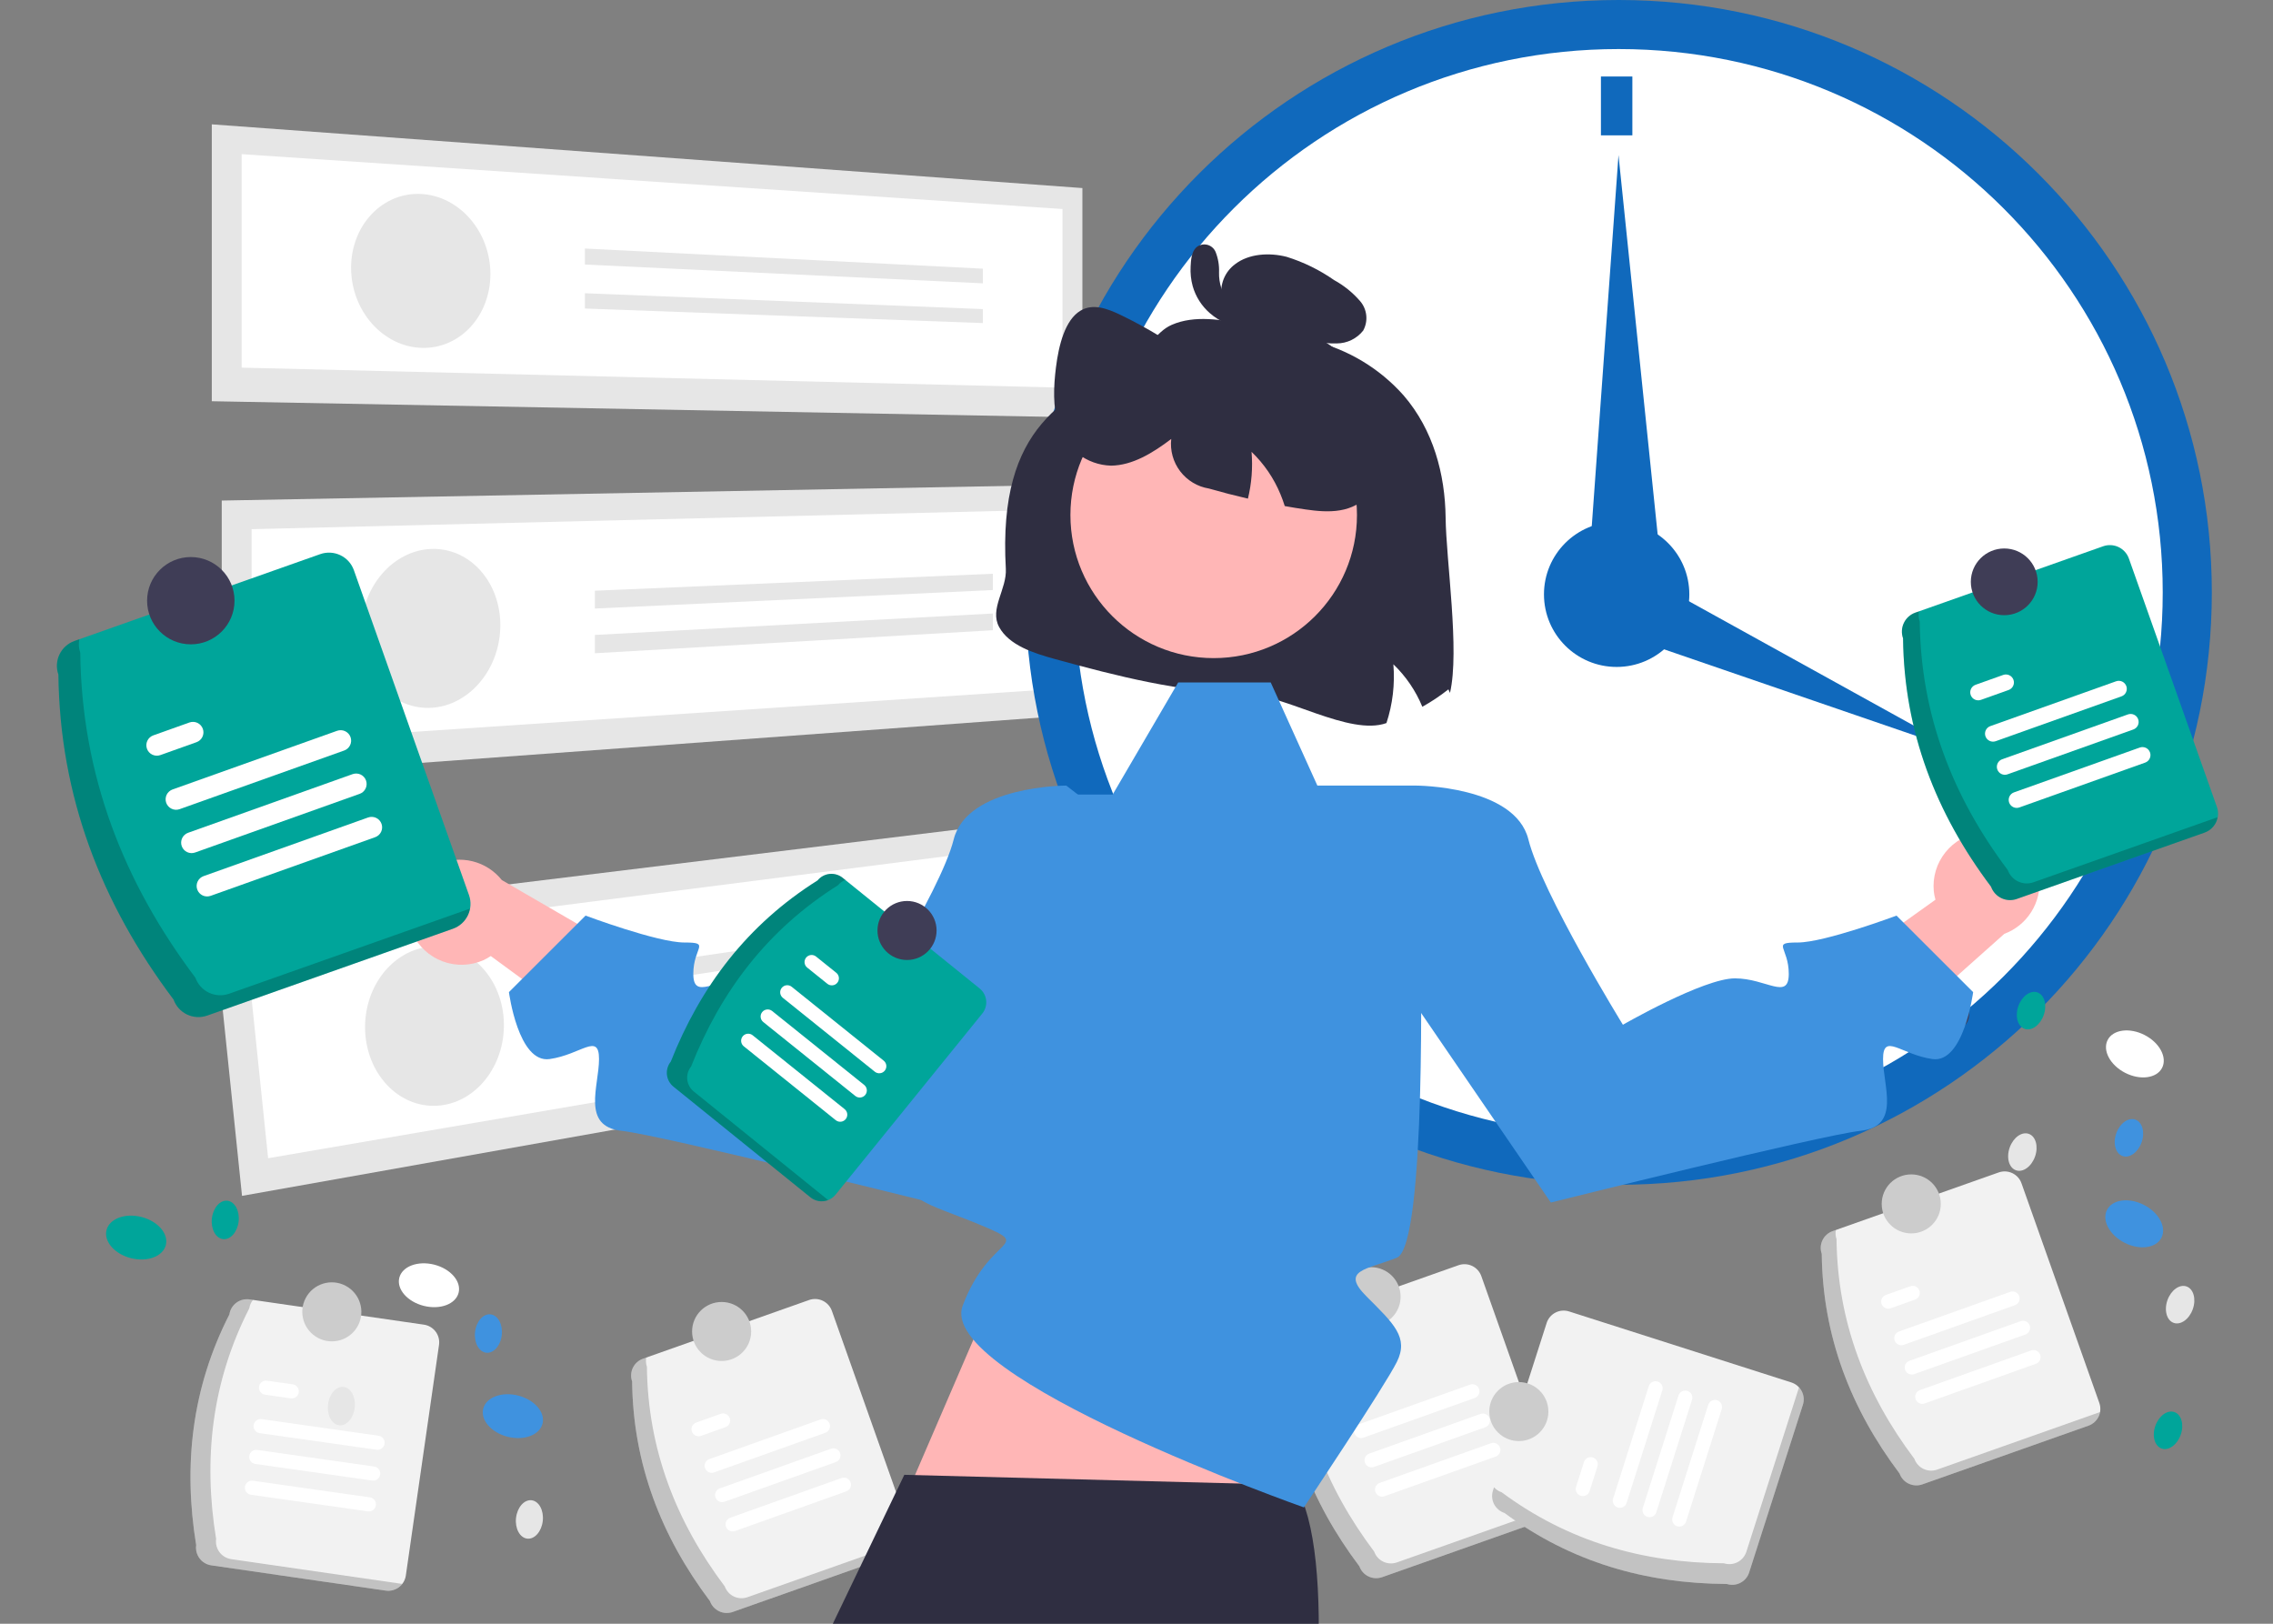 <svg width="196" height="140" viewBox="0 0 196 140" fill="none" xmlns="http://www.w3.org/2000/svg">
<rect x="0" y="0" width="196" height="140" fill="#808080" stroke="none"/>
<g clip-path="url(#clip0_2550_75817)">
<path d="M117.22 135.051C113.016 129.468 110.587 123.225 110.507 116.107C110.372 115.724 110.394 115.302 110.57 114.935C110.745 114.568 111.059 114.286 111.443 114.149L125.771 109.087C126.155 108.952 126.577 108.975 126.945 109.15C127.312 109.325 127.595 109.639 127.732 110.022L134.444 128.965C134.58 129.349 134.557 129.77 134.382 130.137C134.206 130.504 133.892 130.787 133.508 130.923L119.181 135.985C118.797 136.12 118.374 136.098 118.007 135.923C117.639 135.748 117.356 135.434 117.22 135.051Z" fill="#F2F2F2"/>
<path opacity="0.2" d="M120.455 134.713C120.071 134.848 119.648 134.826 119.281 134.651C118.913 134.476 118.63 134.162 118.494 133.779C114.29 128.196 111.861 121.953 111.781 114.835C111.694 114.583 111.674 114.312 111.725 114.05L111.443 114.149C111.059 114.286 110.745 114.568 110.57 114.935C110.394 115.302 110.372 115.724 110.507 116.107C110.587 123.225 113.017 129.468 117.22 135.051C117.356 135.434 117.639 135.748 118.007 135.923C118.374 136.098 118.797 136.12 119.181 135.985L133.509 130.923C133.763 130.832 133.988 130.676 134.163 130.47C134.337 130.264 134.453 130.016 134.501 129.751L120.455 134.713Z" fill="black"/>
<path d="M127.167 120.534L117.575 123.953C117.423 124.007 117.255 123.999 117.108 123.93C116.962 123.86 116.849 123.736 116.794 123.583C116.74 123.431 116.748 123.263 116.818 123.117C116.887 122.971 117.012 122.858 117.164 122.804L126.756 119.385C126.832 119.358 126.912 119.346 126.992 119.35C127.072 119.354 127.151 119.374 127.223 119.408C127.296 119.442 127.361 119.491 127.415 119.55C127.469 119.61 127.51 119.679 127.537 119.754C127.564 119.83 127.576 119.91 127.572 119.99C127.568 120.07 127.548 120.148 127.514 120.221C127.48 120.293 127.431 120.358 127.372 120.412C127.312 120.466 127.243 120.507 127.167 120.534Z" fill="white"/>
<path d="M118.559 120.049L116.449 120.801C116.373 120.829 116.293 120.84 116.213 120.837C116.133 120.833 116.054 120.813 115.982 120.779C115.909 120.745 115.844 120.696 115.79 120.637C115.736 120.578 115.694 120.508 115.667 120.433C115.64 120.357 115.628 120.277 115.632 120.197C115.636 120.117 115.656 120.039 115.69 119.966C115.724 119.894 115.773 119.829 115.832 119.775C115.891 119.721 115.961 119.68 116.036 119.653L116.038 119.652L118.148 118.9C118.301 118.846 118.469 118.854 118.615 118.924C118.761 118.993 118.874 119.117 118.928 119.27C118.983 119.422 118.975 119.59 118.905 119.736C118.836 119.882 118.711 119.995 118.559 120.049Z" fill="white"/>
<path d="M128.973 125.587L119.382 129.006C119.306 129.033 119.226 129.045 119.146 129.041C119.066 129.037 118.987 129.017 118.914 128.983C118.842 128.949 118.777 128.901 118.723 128.841C118.669 128.782 118.627 128.713 118.6 128.637C118.573 128.562 118.561 128.482 118.565 128.402C118.569 128.322 118.589 128.243 118.623 128.171C118.657 128.098 118.705 128.033 118.765 127.979C118.824 127.926 118.894 127.884 118.969 127.857L118.971 127.856L128.563 124.438C128.715 124.383 128.883 124.392 129.029 124.461C129.176 124.531 129.288 124.655 129.343 124.807C129.397 124.96 129.389 125.127 129.32 125.274C129.25 125.42 129.126 125.532 128.973 125.587Z" fill="white"/>
<path d="M128.07 123.061L118.478 126.479C118.403 126.506 118.323 126.518 118.243 126.514C118.162 126.51 118.084 126.491 118.011 126.457C117.939 126.422 117.874 126.374 117.82 126.315C117.766 126.256 117.724 126.186 117.697 126.111C117.67 126.035 117.658 125.955 117.662 125.875C117.666 125.795 117.685 125.717 117.72 125.644C117.754 125.572 117.802 125.507 117.862 125.453C117.921 125.399 117.991 125.358 118.066 125.33L118.068 125.33L127.659 121.911C127.812 121.857 127.98 121.865 128.127 121.934C128.273 122.003 128.386 122.128 128.441 122.28C128.495 122.432 128.487 122.6 128.418 122.746C128.349 122.893 128.224 123.005 128.072 123.06L128.07 123.061Z" fill="white"/>
<path d="M118.226 114.345C119.633 114.345 120.774 113.206 120.774 111.801C120.774 110.396 119.633 109.257 118.226 109.257C116.818 109.257 115.678 110.396 115.678 111.801C115.678 113.206 116.818 114.345 118.226 114.345Z" fill="#CCCCCC"/>
<path d="M163.8 127.051C159.597 121.468 157.167 115.225 157.088 108.107C156.952 107.724 156.975 107.302 157.15 106.935C157.325 106.568 157.64 106.286 158.023 106.149L172.351 101.087C172.735 100.952 173.157 100.975 173.525 101.15C173.893 101.325 174.176 101.639 174.312 102.022L181.025 120.965C181.16 121.349 181.137 121.77 180.962 122.137C180.787 122.504 180.472 122.787 180.089 122.923L165.761 127.985C165.377 128.12 164.955 128.098 164.587 127.923C164.219 127.748 163.936 127.434 163.8 127.051Z" fill="#F2F2F2"/>
<path opacity="0.2" d="M167.035 126.713C166.651 126.848 166.229 126.826 165.861 126.651C165.493 126.476 165.211 126.162 165.074 125.779C160.871 120.196 158.441 113.953 158.362 106.835C158.274 106.583 158.255 106.312 158.305 106.05L158.023 106.149C157.64 106.286 157.326 106.568 157.15 106.935C156.975 107.302 156.952 107.724 157.088 108.107C157.167 115.225 159.597 121.468 163.8 127.051C163.937 127.434 164.219 127.748 164.587 127.923C164.955 128.098 165.377 128.12 165.761 127.985L180.089 122.923C180.343 122.832 180.569 122.676 180.743 122.47C180.917 122.264 181.034 122.016 181.081 121.751L167.035 126.713Z" fill="black"/>
<path d="M173.747 112.534L164.155 115.953C164.003 116.007 163.835 115.999 163.688 115.93C163.542 115.86 163.429 115.736 163.375 115.583C163.32 115.431 163.328 115.263 163.398 115.117C163.467 114.971 163.592 114.858 163.745 114.804L173.336 111.385C173.412 111.358 173.492 111.346 173.572 111.35C173.653 111.354 173.731 111.374 173.804 111.408C173.876 111.442 173.941 111.491 173.995 111.55C174.049 111.61 174.09 111.679 174.117 111.754C174.144 111.83 174.156 111.91 174.152 111.99C174.148 112.07 174.129 112.148 174.094 112.221C174.06 112.293 174.011 112.358 173.952 112.412C173.892 112.466 173.823 112.507 173.747 112.534Z" fill="white"/>
<path d="M165.139 112.049L163.029 112.801C162.953 112.829 162.873 112.84 162.793 112.837C162.713 112.833 162.634 112.813 162.562 112.779C162.489 112.745 162.424 112.696 162.37 112.637C162.316 112.578 162.275 112.508 162.248 112.433C162.22 112.357 162.209 112.277 162.212 112.197C162.216 112.117 162.236 112.039 162.27 111.966C162.305 111.894 162.353 111.829 162.412 111.775C162.472 111.721 162.541 111.68 162.617 111.653L162.618 111.652L164.728 110.9C164.881 110.846 165.049 110.854 165.195 110.924C165.341 110.993 165.454 111.117 165.509 111.27C165.563 111.422 165.555 111.59 165.485 111.736C165.416 111.882 165.292 111.995 165.139 112.049Z" fill="white"/>
<path d="M175.554 117.587L165.962 121.006C165.886 121.033 165.806 121.045 165.726 121.041C165.646 121.037 165.567 121.017 165.495 120.983C165.422 120.949 165.357 120.901 165.303 120.841C165.249 120.782 165.207 120.713 165.18 120.637C165.153 120.562 165.141 120.482 165.145 120.402C165.149 120.322 165.169 120.243 165.203 120.171C165.237 120.098 165.286 120.033 165.345 119.979C165.404 119.926 165.474 119.884 165.549 119.857L165.551 119.856L175.143 116.438C175.295 116.383 175.463 116.392 175.61 116.461C175.756 116.531 175.869 116.655 175.923 116.807C175.977 116.96 175.969 117.127 175.9 117.274C175.831 117.42 175.706 117.532 175.554 117.587Z" fill="white"/>
<path d="M174.65 115.061L165.059 118.479C164.983 118.506 164.903 118.518 164.823 118.514C164.743 118.51 164.664 118.491 164.591 118.457C164.519 118.422 164.454 118.374 164.4 118.315C164.346 118.256 164.304 118.186 164.277 118.111C164.25 118.035 164.238 117.955 164.242 117.875C164.246 117.795 164.266 117.717 164.3 117.644C164.334 117.572 164.382 117.507 164.442 117.453C164.501 117.399 164.571 117.358 164.646 117.33L164.648 117.33L174.24 113.911C174.392 113.857 174.56 113.865 174.707 113.934C174.853 114.003 174.966 114.128 175.021 114.28C175.076 114.432 175.067 114.6 174.998 114.746C174.929 114.893 174.804 115.005 174.652 115.06L174.65 115.061Z" fill="white"/>
<path d="M164.806 106.345C166.213 106.345 167.354 105.206 167.354 103.801C167.354 102.396 166.213 101.257 164.806 101.257C163.399 101.257 162.258 102.396 162.258 103.801C162.258 105.206 163.399 106.345 164.806 106.345Z" fill="#CCCCCC"/>
<path d="M18.263 10.721L93.334 16.215L93.334 35.993L18.263 34.594L18.263 10.721Z" fill="#E6E6E6"/>
<path d="M20.837 31.698L91.618 33.423L91.618 18.02L20.837 13.291L20.837 31.698Z" fill="white"/>
<path d="M36.367 16.728C37.181 16.78 37.974 17.005 38.691 17.388C39.41 17.773 40.047 18.289 40.57 18.907C41.113 19.547 41.538 20.274 41.827 21.057C42.131 21.881 42.287 22.75 42.286 23.626C42.289 24.489 42.134 25.345 41.827 26.154C41.542 26.904 41.116 27.596 40.57 28.192C40.045 28.765 39.406 29.225 38.691 29.543C37.961 29.864 37.166 30.018 36.367 29.994C35.548 29.968 34.746 29.766 34.016 29.402C33.277 29.031 32.619 28.523 32.077 27.907C31.509 27.262 31.063 26.523 30.76 25.725C30.438 24.882 30.274 23.988 30.275 23.088C30.271 22.201 30.436 21.321 30.76 20.493C31.059 19.729 31.506 19.028 32.078 18.43C32.621 17.861 33.282 17.411 34.017 17.11C34.76 16.808 35.564 16.678 36.367 16.728Z" fill="#E6E6E6"/>
<path d="M50.437 21.429L84.755 23.166L84.755 24.428L50.437 22.809L50.437 21.429Z" fill="#E6E6E6"/>
<path d="M50.437 25.284L84.755 26.65L84.755 27.855L50.437 26.601L50.437 25.284Z" fill="#E6E6E6"/>
<path d="M19.121 43.158L94.192 41.76L94.192 61.537L19.121 67.032L19.121 43.158Z" fill="#E6E6E6"/>
<path d="M21.695 64.033L92.476 59.304L92.476 43.901L21.695 45.626L21.695 64.033Z" fill="white"/>
<path d="M31.14 54.145C31.176 53.216 31.377 52.301 31.733 51.445C32.067 50.637 32.543 49.898 33.136 49.261C33.702 48.653 34.379 48.163 35.13 47.819C35.873 47.48 36.682 47.313 37.497 47.329C38.296 47.346 39.082 47.546 39.794 47.915C40.494 48.281 41.113 48.788 41.611 49.406C42.131 50.049 42.528 50.785 42.782 51.575C43.054 52.425 43.175 53.317 43.137 54.21C43.103 55.113 42.913 56.003 42.575 56.84C42.256 57.634 41.802 58.365 41.234 58.999C40.688 59.611 40.03 60.112 39.298 60.473C38.566 60.832 37.765 61.024 36.952 61.035C36.147 61.044 35.35 60.867 34.623 60.517C33.903 60.167 33.263 59.668 32.745 59.052C32.2 58.405 31.783 57.657 31.516 56.851C31.227 55.98 31.1 55.062 31.14 54.145Z" fill="#E6E6E6"/>
<path d="M51.294 50.932L85.612 49.47L85.612 50.875L51.294 52.468L51.294 50.932Z" fill="#E6E6E6"/>
<path d="M51.294 54.746L85.612 52.897L85.612 54.339L51.294 56.323L51.294 54.746Z" fill="#E6E6E6"/>
<path d="M18.407 79.362L92.935 70.254L94.974 89.927L20.869 103.109L18.407 79.362Z" fill="#E6E6E6"/>
<path d="M23.12 99.862L93.037 87.882L91.449 72.561L21.222 81.553L23.12 99.862Z" fill="white"/>
<path d="M31.495 89.055C31.435 88.128 31.541 87.197 31.807 86.308C32.056 85.471 32.453 84.687 32.977 83.992C33.477 83.329 34.1 82.772 34.812 82.353C35.516 81.939 36.303 81.69 37.115 81.623C37.913 81.557 38.715 81.675 39.461 81.969C40.195 82.261 40.863 82.702 41.422 83.265C42.006 83.851 42.476 84.543 42.81 85.303C43.169 86.12 43.381 86.995 43.435 87.886C43.494 88.789 43.397 89.694 43.148 90.561C42.912 91.383 42.536 92.157 42.036 92.846C41.556 93.511 40.953 94.077 40.262 94.511C39.571 94.944 38.794 95.217 37.987 95.311C37.187 95.404 36.376 95.309 35.617 95.036C34.864 94.762 34.176 94.331 33.597 93.772C32.988 93.183 32.497 92.483 32.148 91.709C31.771 90.872 31.55 89.972 31.495 89.055Z" fill="#E6E6E6"/>
<path d="M51.211 83.787L85.196 78.805L85.341 80.203L51.37 85.316L51.211 83.787Z" fill="#E6E6E6"/>
<path d="M51.605 87.582L85.55 82.214L85.698 83.648L51.767 89.15L51.605 87.582Z" fill="#E6E6E6"/>
<path d="M139.573 102.153C167.824 102.153 190.725 79.286 190.725 51.077C190.725 22.868 167.824 1.33817e-09 139.573 8.62067e-10C111.322 3.8596e-10 88.42 22.868 88.42 51.077C88.42 79.286 111.322 102.153 139.573 102.153Z" fill="#1069BC"/>
<path d="M139.573 97.925C165.485 97.925 186.491 76.951 186.491 51.077C186.491 25.203 165.485 4.229 139.573 4.229C113.661 4.229 92.655 25.203 92.655 51.077C92.655 76.951 113.661 97.925 139.573 97.925Z" fill="white"/>
<path d="M139.403 57.504C142.864 57.504 145.67 54.702 145.67 51.246C145.67 47.79 142.864 44.988 139.403 44.988C135.942 44.988 133.136 47.79 133.136 51.246C133.136 54.702 135.942 57.504 139.403 57.504Z" fill="#1069BC"/>
<path d="M140.758 6.596L138.048 6.596L138.048 11.67L140.758 11.67L140.758 6.596Z" fill="#1069BC"/>
<path d="M140.758 90.822L138.048 90.822L138.048 95.896L140.758 95.896L140.758 90.822Z" fill="#1069BC"/>
<path d="M99.769 52.599L99.769 49.893L94.687 49.893L94.687 52.599L99.769 52.599Z" fill="#1069BC"/>
<path d="M184.119 52.599L184.119 49.893L179.038 49.893L179.038 52.599L184.119 52.599Z" fill="#1069BC"/>
<path d="M137.597 53.962L139.913 48.675L168.933 64.723L137.597 53.962Z" fill="#1069BC"/>
<path d="M142.961 46.286L137.182 46.411L139.562 13.372L142.961 46.286Z" fill="#1069BC"/>
<path d="M186.436 92.073C186.899 91.173 186.224 89.905 184.928 89.24C183.632 88.575 182.206 88.766 181.743 89.666C181.28 90.567 181.955 91.835 183.251 92.5C184.547 93.165 185.973 92.974 186.436 92.073Z" fill="white"/>
<path d="M169.654 88.101C170.117 87.201 169.442 85.932 168.146 85.268C166.85 84.603 165.424 84.794 164.961 85.694C164.498 86.594 165.173 87.863 166.469 88.528C167.765 89.192 169.191 89.001 169.654 88.101Z" fill="#3F3D56"/>
<path d="M186.379 106.722C186.842 105.822 186.167 104.553 184.871 103.888C183.575 103.224 182.149 103.414 181.686 104.315C181.223 105.215 181.898 106.483 183.194 107.148C184.49 107.813 185.916 107.622 186.379 106.722Z" fill="#3F92DF"/>
<path d="M189.086 112.872C189.391 112.005 189.148 111.13 188.544 110.918C187.939 110.706 187.202 111.238 186.897 112.105C186.592 112.973 186.835 113.848 187.439 114.06C188.044 114.271 188.781 113.74 189.086 112.872Z" fill="#E6E6E6"/>
<path d="M188.043 123.706C188.348 122.839 188.105 121.964 187.501 121.752C186.896 121.54 186.159 122.072 185.854 122.939C185.549 123.807 185.792 124.682 186.396 124.893C187 125.105 187.738 124.574 188.043 123.706Z" fill="#00A59A"/>
<path d="M175.482 99.715C175.787 98.847 175.544 97.972 174.94 97.761C174.336 97.549 173.598 98.08 173.293 98.948C172.988 99.815 173.231 100.69 173.836 100.902C174.44 101.114 175.177 100.582 175.482 99.715Z" fill="#E6E6E6"/>
<path d="M184.672 98.487C184.977 97.62 184.734 96.745 184.129 96.533C183.525 96.321 182.788 96.852 182.483 97.72C182.178 98.587 182.421 99.462 183.025 99.674C183.629 99.886 184.367 99.355 184.672 98.487Z" fill="#3F92DF"/>
<path d="M176.229 87.519C176.534 86.652 176.291 85.777 175.687 85.565C175.082 85.353 174.345 85.885 174.04 86.752C173.735 87.62 173.978 88.495 174.582 88.707C175.186 88.918 175.924 88.387 176.229 87.519Z" fill="#00A59A"/>
<path d="M61.22 138.051C57.017 132.468 54.587 126.225 54.507 119.107C54.372 118.724 54.394 118.302 54.57 117.935C54.745 117.568 55.059 117.286 55.443 117.149L69.771 112.087C70.155 111.952 70.577 111.975 70.945 112.15C71.312 112.325 71.595 112.639 71.732 113.022L78.444 131.965C78.58 132.349 78.557 132.77 78.382 133.137C78.206 133.504 77.892 133.787 77.508 133.923L63.181 138.985C62.797 139.12 62.374 139.098 62.007 138.923C61.639 138.748 61.356 138.434 61.22 138.051Z" fill="#F2F2F2"/>
<path opacity="0.2" d="M64.455 137.713C64.071 137.848 63.648 137.826 63.281 137.651C62.913 137.476 62.63 137.162 62.494 136.779C58.29 131.196 55.861 124.953 55.781 117.835C55.694 117.583 55.674 117.312 55.725 117.05L55.443 117.149C55.059 117.286 54.745 117.568 54.57 117.935C54.394 118.302 54.372 118.724 54.507 119.107C54.587 126.225 57.016 132.468 61.22 138.051C61.356 138.434 61.639 138.748 62.007 138.923C62.374 139.098 62.797 139.12 63.181 138.985L77.508 133.923C77.763 133.832 77.988 133.676 78.162 133.47C78.337 133.264 78.453 133.016 78.501 132.751L64.455 137.713Z" fill="black"/>
<path d="M71.167 123.534L61.575 126.953C61.423 127.007 61.255 126.999 61.108 126.93C60.962 126.86 60.849 126.736 60.794 126.583C60.74 126.431 60.748 126.263 60.818 126.117C60.887 125.971 61.012 125.858 61.164 125.804L70.756 122.385C70.909 122.331 71.076 122.34 71.223 122.409C71.369 122.478 71.481 122.603 71.536 122.755C71.59 122.907 71.582 123.075 71.513 123.221C71.444 123.367 71.319 123.479 71.167 123.534Z" fill="white"/>
<path d="M62.559 123.049L60.449 123.802C60.373 123.829 60.293 123.841 60.213 123.837C60.133 123.834 60.054 123.814 59.981 123.78C59.908 123.746 59.843 123.698 59.789 123.639C59.735 123.58 59.693 123.51 59.666 123.435C59.639 123.359 59.627 123.279 59.63 123.199C59.634 123.119 59.654 123.04 59.688 122.968C59.722 122.895 59.77 122.83 59.83 122.776C59.889 122.722 59.959 122.681 60.034 122.654L60.038 122.652L62.148 121.9C62.301 121.846 62.468 121.855 62.614 121.924C62.76 121.994 62.873 122.118 62.927 122.27C62.982 122.422 62.973 122.59 62.904 122.736C62.835 122.882 62.711 122.995 62.559 123.049Z" fill="white"/>
<path d="M72.973 128.587L63.382 132.006C63.229 132.06 63.061 132.051 62.915 131.982C62.769 131.912 62.657 131.788 62.602 131.636C62.548 131.484 62.556 131.316 62.625 131.17C62.694 131.024 62.819 130.911 62.971 130.857L72.562 127.438C72.715 127.383 72.883 127.391 73.029 127.46C73.176 127.529 73.289 127.653 73.344 127.805C73.399 127.957 73.391 128.125 73.322 128.271C73.253 128.418 73.129 128.531 72.977 128.586L72.973 128.587Z" fill="white"/>
<path d="M72.07 126.061L62.478 129.479C62.326 129.534 62.158 129.526 62.011 129.457C61.865 129.387 61.752 129.263 61.697 129.111C61.642 128.958 61.651 128.791 61.72 128.644C61.789 128.498 61.913 128.385 62.066 128.33L62.068 128.33L71.659 124.911C71.812 124.857 71.98 124.866 72.126 124.935C72.272 125.005 72.384 125.129 72.439 125.281C72.493 125.433 72.485 125.601 72.416 125.747C72.347 125.893 72.222 126.006 72.07 126.061Z" fill="white"/>
<path d="M62.226 117.345C63.633 117.345 64.773 116.206 64.773 114.801C64.773 113.396 63.633 112.257 62.226 112.257C60.818 112.257 59.678 113.396 59.678 114.801C59.678 116.206 60.818 117.345 62.226 117.345Z" fill="#CCCCCC"/>
<path d="M16.916 133.226C15.789 126.329 16.54 119.672 19.778 113.333C19.836 112.931 20.052 112.568 20.378 112.325C20.704 112.081 21.113 111.977 21.517 112.035L36.555 114.213C36.958 114.272 37.322 114.488 37.566 114.814C37.81 115.14 37.914 115.549 37.857 115.952L34.995 135.845C34.936 136.247 34.721 136.61 34.395 136.853C34.069 137.097 33.659 137.201 33.256 137.143L18.217 134.965C17.814 134.906 17.451 134.69 17.207 134.364C16.963 134.038 16.858 133.629 16.916 133.226Z" fill="#F2F2F2"/>
<path opacity="0.2" d="M19.937 134.431C19.534 134.372 19.17 134.156 18.926 133.83C18.682 133.504 18.578 133.095 18.635 132.692C17.508 125.795 18.259 119.138 21.497 112.799C21.537 112.535 21.646 112.286 21.813 112.078L21.517 112.035C21.113 111.977 20.704 112.081 20.378 112.325C20.052 112.568 19.836 112.931 19.778 113.333C16.54 119.672 15.789 126.329 16.916 133.226C16.858 133.629 16.963 134.038 17.207 134.364C17.451 134.69 17.814 134.906 18.217 134.965L33.256 137.143C33.523 137.181 33.796 137.147 34.046 137.046C34.296 136.945 34.514 136.779 34.679 136.566L19.937 134.431Z" fill="black"/>
<path d="M32.471 124.997L22.389 123.565C22.228 123.543 22.084 123.457 21.986 123.328C21.889 123.198 21.846 123.035 21.869 122.875C21.892 122.715 21.977 122.57 22.107 122.473C22.236 122.376 22.399 122.334 22.559 122.357L32.641 123.789C32.801 123.812 32.946 123.897 33.043 124.027C33.14 124.156 33.182 124.319 33.159 124.479C33.137 124.639 33.051 124.783 32.922 124.88C32.793 124.977 32.631 125.019 32.471 124.997Z" fill="white"/>
<path d="M25.074 120.566L22.856 120.251C22.777 120.24 22.7 120.214 22.631 120.173C22.561 120.133 22.501 120.079 22.452 120.015C22.404 119.951 22.368 119.878 22.348 119.801C22.328 119.723 22.323 119.642 22.334 119.563C22.345 119.483 22.371 119.407 22.412 119.338C22.452 119.268 22.506 119.208 22.57 119.16C22.634 119.111 22.707 119.076 22.785 119.056C22.863 119.036 22.943 119.031 23.023 119.042L23.027 119.043L25.245 119.358C25.405 119.381 25.549 119.467 25.646 119.596C25.743 119.725 25.785 119.888 25.762 120.048C25.74 120.208 25.655 120.352 25.526 120.449C25.397 120.547 25.234 120.589 25.074 120.566Z" fill="white"/>
<path d="M31.721 130.31L21.639 128.879C21.479 128.855 21.335 128.77 21.238 128.64C21.141 128.511 21.099 128.349 21.122 128.189C21.144 128.029 21.229 127.884 21.358 127.787C21.487 127.69 21.65 127.648 21.81 127.67L31.892 129.102C32.052 129.124 32.197 129.209 32.295 129.338C32.392 129.468 32.435 129.63 32.413 129.79C32.391 129.95 32.306 130.095 32.177 130.193C32.048 130.291 31.885 130.333 31.725 130.311L31.721 130.31Z" fill="white"/>
<path d="M32.096 127.654L22.014 126.222C21.854 126.199 21.709 126.114 21.611 125.985C21.513 125.855 21.471 125.693 21.494 125.532C21.516 125.372 21.601 125.227 21.73 125.13C21.86 125.033 22.023 124.991 22.183 125.013L22.184 125.013L32.266 126.445C32.426 126.468 32.571 126.554 32.668 126.683C32.765 126.813 32.807 126.975 32.784 127.135C32.762 127.295 32.677 127.44 32.548 127.537C32.419 127.634 32.256 127.676 32.096 127.654Z" fill="white"/>
<path d="M27.431 115.361C28.677 116.015 30.216 115.537 30.869 114.293C31.522 113.049 31.042 111.51 29.796 110.856C28.55 110.202 27.01 110.68 26.357 111.924C25.704 113.168 26.185 114.707 27.431 115.361Z" fill="#CCCCCC"/>
<path d="M124.655 44.615C124.696 48.34 125.883 56.094 125.032 59.743L124.895 59.437C124.187 59.997 123.436 60.499 122.647 60.938C122.079 59.557 121.228 58.31 120.15 57.275C120.292 58.987 120.09 60.71 119.554 62.343C116.369 63.488 110.779 59.88 107.314 59.804C101.739 59.677 96.307 58.292 90.981 56.827C89.091 56.308 87.012 55.631 86.156 54.064C85.3 52.497 86.832 50.805 86.732 49.037C86.017 36.44 92.026 34.329 97.744 30.963C99.002 30.222 99.619 28.628 101.041 28.007C103.013 27.147 105.362 27.559 107.508 27.991C106.975 27.816 106.496 27.507 106.118 27.093C105.739 26.68 105.474 26.176 105.347 25.631C105.257 25.096 105.318 24.547 105.521 24.044C105.724 23.541 106.062 23.104 106.499 22.781C107.681 21.87 109.444 21.758 110.952 22.145C112.41 22.6 113.788 23.276 115.039 24.15C115.889 24.615 116.648 25.229 117.281 25.961C117.58 26.308 117.765 26.737 117.812 27.192C117.86 27.647 117.767 28.105 117.546 28.505C117.274 28.849 116.928 29.126 116.534 29.318C116.14 29.509 115.707 29.609 115.269 29.61C114.593 29.629 113.918 29.559 113.261 29.401C116.273 30.143 118.987 31.783 121.042 34.103C123.595 37.069 124.609 40.89 124.655 44.615Z" fill="#2F2E41"/>
<path d="M35.579 80.51C36.097 81.609 37.024 82.462 38.163 82.888C39.301 83.314 40.561 83.28 41.675 82.793C41.899 82.69 42.115 82.569 42.32 82.431L55.441 92.057L62.676 87.127L43.273 75.881C42.634 75.078 41.746 74.508 40.748 74.261C39.75 74.015 38.699 74.105 37.758 74.518C37.224 74.758 36.744 75.1 36.343 75.526C35.943 75.951 35.63 76.451 35.423 76.998C35.215 77.544 35.118 78.125 35.136 78.709C35.154 79.293 35.287 79.867 35.528 80.4C35.544 80.437 35.562 80.474 35.579 80.51Z" fill="#FFB6B6"/>
<path d="M170.819 71.775C169.612 71.925 168.512 72.539 167.753 73.487C166.993 74.434 166.633 75.641 166.751 76.849C166.778 77.094 166.826 77.337 166.894 77.574L153.65 87.031L156.092 95.43L172.832 80.516C173.795 80.159 174.614 79.494 175.159 78.624C175.704 77.754 175.945 76.728 175.845 75.706C175.783 75.125 175.606 74.563 175.326 74.05C175.045 73.538 174.667 73.085 174.211 72.719C173.756 72.352 173.233 72.079 172.671 71.915C172.11 71.75 171.522 71.697 170.94 71.76C170.9 71.764 170.859 71.769 170.819 71.775Z" fill="#FFB6B6"/>
<path d="M77.979 129.317L90.368 100.591L118.903 100.591L110.672 130.57L77.979 129.317Z" fill="#FFB6B6"/>
<path d="M77.979 127.16L65.679 152.78L66.557 254.882L77.092 254.882C77.092 254.882 79.141 252.123 79.141 250.19C79.141 248.257 75.656 247.977 77.979 245.605C80.302 243.232 81.076 242.459 81.076 240.14L81.076 203.033L89.383 167.063L88.505 206.586L118.354 242.158L125.308 235.215C125.308 235.215 127.341 234.32 125.308 232.398C123.274 230.476 122.006 233.871 121.866 228.501C121.726 223.131 122.887 224.291 121.726 223.131C120.564 221.971 104.307 202.594 104.307 202.594C104.307 202.594 119.016 140.02 111.66 128.037L77.979 127.16Z" fill="#2F2E41"/>
<path d="M112.434 129.97C112.434 129.97 80.689 118.759 83.012 112.574C85.335 106.389 89.237 107.579 84.576 105.631C79.915 103.683 76.827 103.297 79.726 100.591C82.625 97.885 86.883 95.179 86.883 92.473C86.883 89.767 90.368 68.506 90.368 68.506L95.945 68.506L101.594 58.842L109.575 58.842L113.596 67.733L122.085 67.733L122.5 81.263C122.5 81.263 123.049 107.4 120.451 108.441C117.854 109.482 115.531 109.482 117.854 111.801C120.177 114.12 121.5 115.32 120.451 117.426C119.403 119.532 112.434 129.97 112.434 129.97Z" fill="#3F92DF"/>
<path d="M117.08 71.599L122.085 67.733C122.085 67.733 130.63 67.733 131.791 72.372C132.953 77.011 139.943 88.355 139.943 88.355C139.943 88.355 146.889 84.355 149.599 84.355C152.309 84.355 154.245 86.288 154.245 83.969C154.245 81.649 152.696 81.263 155.019 81.263C157.342 81.263 163.536 78.944 163.536 78.944L170.143 85.541C170.143 85.541 169.343 91.7 166.633 91.313C163.923 90.927 162.375 88.994 162.375 91.313C162.375 93.633 163.923 97.112 160.439 97.498C156.955 97.885 133.727 103.683 133.727 103.683L117.854 80.49L117.08 71.599Z" fill="#3F92DF"/>
<path d="M96.949 71.599L91.944 67.733C91.944 67.733 83.399 67.733 82.238 72.372C81.076 77.011 73.696 88.355 73.696 88.355C73.696 88.355 67.14 84.355 64.43 84.355C61.72 84.355 59.784 86.288 59.784 83.969C59.784 81.649 61.333 81.263 59.01 81.263C56.687 81.263 50.493 78.944 50.493 78.944L43.886 85.541C43.886 85.541 44.686 91.7 47.396 91.313C50.106 90.927 51.654 88.994 51.654 91.313C51.654 93.633 50.106 97.112 53.59 97.498C57.074 97.885 80.302 103.683 80.302 103.683L96.175 80.49L96.949 71.599Z" fill="#3F92DF"/>
<path d="M104.657 56.743C111.48 56.743 117.011 51.22 117.011 44.407C117.011 37.593 111.48 32.07 104.657 32.07C97.834 32.07 92.302 37.593 92.302 44.407C92.302 51.22 97.834 56.743 104.657 56.743Z" fill="#FFB6B6"/>
<path d="M118.138 42.544C116.685 44.3 114.525 44.208 112.603 43.928C111.997 43.842 111.391 43.745 110.784 43.633C110.677 43.292 110.555 42.951 110.417 42.62C109.849 41.239 108.998 39.992 107.92 38.957C108.034 40.31 107.929 41.672 107.609 42.992C106.483 42.732 105.362 42.442 104.246 42.122C103.259 41.962 102.371 41.429 101.766 40.633C101.161 39.838 100.885 38.84 100.995 37.848C99.39 39.069 97.642 40.127 95.807 40.148C94.773 40.121 93.775 39.764 92.959 39.129C92.143 38.495 91.552 37.616 91.272 36.621C90.773 35.095 90.849 33.334 91.053 31.686C91.297 29.727 91.848 27.574 93.173 26.786C94.238 26.145 95.466 26.602 96.562 27.121C98.975 28.278 101.264 29.68 103.39 31.304L103.416 31.838C103.966 29.208 105.785 27.177 107.767 26.974C109.103 26.842 110.407 27.457 111.666 28.078C113.311 28.803 114.841 29.765 116.206 30.933C117.749 32.334 118.82 34.177 119.274 36.209C119.748 38.413 119.391 41.028 118.138 42.544Z" fill="#2F2E41"/>
<path d="M105.908 25.424C106.034 25.435 105.723 25.363 105.824 25.406C105.775 25.383 105.727 25.357 105.682 25.326C105.674 25.321 105.574 25.24 105.639 25.297C105.488 25.179 105.374 25.02 105.312 24.84C105.171 24.401 105.106 23.941 105.118 23.481C105.143 22.875 105.04 22.271 104.815 21.709C104.748 21.556 104.646 21.422 104.518 21.316C104.389 21.21 104.238 21.136 104.075 21.1C103.912 21.064 103.744 21.066 103.582 21.108C103.421 21.149 103.271 21.227 103.146 21.337C102.729 21.745 102.696 22.435 102.667 22.984C102.635 23.553 102.695 24.124 102.846 24.674C103.104 25.579 103.621 26.39 104.332 27.006C105.154 27.725 106.186 28.16 107.276 28.247C107.425 28.244 107.571 28.197 107.694 28.113C107.818 28.028 107.914 27.91 107.971 27.772C108.029 27.634 108.044 27.482 108.017 27.335C107.989 27.188 107.92 27.052 107.816 26.944L106.448 25.648C106.305 25.504 106.11 25.424 105.908 25.424C105.705 25.424 105.511 25.504 105.367 25.648C105.224 25.791 105.143 25.985 105.143 26.187C105.143 26.39 105.224 26.584 105.367 26.727L106.735 28.023L107.276 26.721C107.05 26.7 106.827 26.655 106.611 26.585C106.378 26.52 106.154 26.422 105.948 26.295C105.746 26.184 105.556 26.052 105.383 25.901C105.272 25.803 105.166 25.7 105.066 25.592C105.029 25.553 104.993 25.513 104.958 25.472C104.961 25.475 104.815 25.292 104.877 25.375C104.719 25.16 104.582 24.929 104.466 24.688C104.426 24.602 104.392 24.514 104.366 24.423C104.318 24.273 104.278 24.121 104.248 23.966C104.189 23.642 104.172 23.312 104.195 22.984C104.202 22.844 104.216 22.705 104.237 22.567C104.256 22.495 104.27 22.421 104.28 22.346C104.282 22.161 104.254 22.445 104.158 22.488L103.772 22.593C103.709 22.587 103.648 22.568 103.594 22.537C103.539 22.505 103.493 22.461 103.457 22.409C103.441 22.345 103.446 22.356 103.471 22.443C103.5 22.544 103.522 22.647 103.538 22.751C103.568 22.993 103.585 23.237 103.59 23.481C103.594 23.997 103.655 24.512 103.769 25.016C103.876 25.522 104.14 25.982 104.524 26.329C104.908 26.676 105.393 26.894 105.908 26.951C106.11 26.949 106.303 26.868 106.446 26.725C106.589 26.582 106.67 26.389 106.672 26.187C106.668 25.986 106.586 25.794 106.444 25.652C106.301 25.51 106.109 25.428 105.908 25.424Z" fill="#2F2E41"/>
<path d="M171.688 76.453C166.936 70.141 164.189 63.082 164.099 55.035C163.946 54.602 163.971 54.125 164.17 53.71C164.368 53.295 164.723 52.976 165.157 52.822L181.356 47.099C181.79 46.946 182.267 46.971 182.683 47.169C183.099 47.367 183.418 47.722 183.573 48.155L191.162 69.572C191.315 70.006 191.29 70.483 191.091 70.898C190.893 71.313 190.538 71.632 190.104 71.786L173.905 77.509C173.471 77.662 172.993 77.636 172.578 77.438C172.162 77.24 171.842 76.886 171.688 76.453Z" fill="#00A59A"/>
<path opacity="0.2" d="M175.345 76.071C174.911 76.224 174.434 76.198 174.018 76C173.603 75.802 173.283 75.448 173.129 75.014C168.376 68.702 165.629 61.644 165.539 53.597C165.44 53.312 165.418 53.006 165.476 52.709L165.157 52.822C164.723 52.976 164.368 53.295 164.17 53.71C163.971 54.125 163.946 54.602 164.099 55.035C164.189 63.082 166.936 70.141 171.688 76.453C171.842 76.886 172.162 77.24 172.578 77.439C172.993 77.637 173.471 77.662 173.905 77.509L190.104 71.786C190.391 71.683 190.646 71.507 190.843 71.274C191.04 71.041 191.172 70.76 191.225 70.46L175.345 76.071Z" fill="black"/>
<path d="M182.934 60.04L172.09 63.906C171.917 63.967 171.727 63.958 171.562 63.879C171.396 63.801 171.269 63.66 171.207 63.488C171.145 63.316 171.155 63.126 171.233 62.96C171.312 62.795 171.453 62.668 171.625 62.606L182.47 58.741C182.555 58.711 182.646 58.697 182.736 58.702C182.827 58.706 182.916 58.728 182.998 58.767C183.08 58.806 183.153 58.861 183.214 58.928C183.275 58.995 183.322 59.073 183.353 59.159C183.383 59.244 183.397 59.334 183.392 59.425C183.388 59.516 183.365 59.604 183.326 59.686C183.288 59.768 183.233 59.841 183.166 59.902C183.098 59.963 183.02 60.01 182.934 60.04Z" fill="white"/>
<path d="M173.202 59.492L170.816 60.343C170.731 60.373 170.64 60.387 170.55 60.382C170.459 60.378 170.37 60.356 170.288 60.317C170.206 60.278 170.132 60.224 170.071 60.157C170.01 60.09 169.963 60.011 169.933 59.926C169.902 59.841 169.889 59.75 169.893 59.66C169.898 59.569 169.92 59.48 169.958 59.398C169.997 59.317 170.052 59.243 170.119 59.182C170.186 59.121 170.265 59.074 170.35 59.044L170.352 59.043L172.737 58.193C172.91 58.132 173.1 58.141 173.265 58.22C173.431 58.298 173.558 58.439 173.62 58.611C173.681 58.783 173.672 58.973 173.593 59.138C173.515 59.303 173.374 59.431 173.202 59.492Z" fill="white"/>
<path d="M184.976 65.753L174.132 69.618C173.96 69.68 173.77 69.671 173.604 69.593C173.438 69.514 173.31 69.374 173.249 69.201C173.187 69.029 173.196 68.84 173.274 68.674C173.353 68.509 173.493 68.381 173.666 68.319L173.667 68.319L184.512 64.454C184.684 64.392 184.874 64.402 185.04 64.48C185.205 64.559 185.333 64.699 185.394 64.872C185.456 65.044 185.446 65.233 185.368 65.399C185.29 65.564 185.149 65.691 184.976 65.753Z" fill="white"/>
<path d="M183.955 62.897L173.111 66.762C173.026 66.793 172.935 66.806 172.844 66.802C172.754 66.797 172.665 66.775 172.583 66.736C172.501 66.698 172.427 66.643 172.366 66.576C172.305 66.509 172.258 66.43 172.228 66.345C172.197 66.26 172.183 66.169 172.188 66.079C172.192 65.989 172.215 65.9 172.253 65.818C172.292 65.736 172.347 65.662 172.414 65.602C172.481 65.541 172.56 65.494 172.645 65.463L172.646 65.463L183.491 61.597C183.576 61.567 183.667 61.553 183.758 61.558C183.848 61.562 183.937 61.584 184.019 61.623C184.101 61.662 184.175 61.716 184.236 61.783C184.297 61.85 184.344 61.929 184.374 62.014C184.405 62.099 184.418 62.19 184.414 62.28C184.41 62.371 184.387 62.459 184.349 62.541C184.31 62.623 184.255 62.697 184.188 62.758C184.121 62.819 184.042 62.866 183.957 62.896L183.955 62.897Z" fill="white"/>
<path d="M172.825 53.043C174.416 53.043 175.706 51.755 175.706 50.167C175.706 48.578 174.416 47.29 172.825 47.29C171.234 47.29 169.944 48.578 169.944 50.167C169.944 51.755 171.234 53.043 172.825 53.043Z" fill="#3F3D56"/>
<path d="M57.843 91.533C60.409 85.036 64.467 79.702 70.5 75.911C70.757 75.595 71.128 75.394 71.533 75.351C71.938 75.309 72.344 75.428 72.661 75.683L84.476 85.228C84.793 85.484 84.994 85.856 85.037 86.26C85.08 86.664 84.96 87.069 84.704 87.386L72.047 103.008C71.791 103.324 71.419 103.525 71.014 103.568C70.609 103.611 70.204 103.491 69.887 103.236L58.071 93.691C57.755 93.435 57.553 93.064 57.51 92.659C57.467 92.255 57.587 91.85 57.843 91.533Z" fill="#00A59A"/>
<path opacity="0.2" d="M59.823 94.109C59.507 93.853 59.305 93.482 59.262 93.078C59.219 92.674 59.339 92.269 59.595 91.952C62.161 85.454 66.219 80.121 72.252 76.33C72.422 76.123 72.643 75.965 72.893 75.871L72.661 75.683C72.344 75.428 71.938 75.309 71.533 75.351C71.128 75.394 70.757 75.595 70.5 75.911C64.467 79.702 60.409 85.036 57.843 91.533C57.587 91.85 57.467 92.255 57.51 92.659C57.553 93.064 57.755 93.435 58.071 93.691L69.887 103.236C70.097 103.404 70.348 103.515 70.615 103.555C70.882 103.596 71.155 103.565 71.406 103.467L59.823 94.109Z" fill="black"/>
<path d="M75.436 92.405L67.501 86.031C67.375 85.929 67.295 85.782 67.277 85.621C67.26 85.46 67.307 85.299 67.409 85.174C67.51 85.048 67.658 84.967 67.818 84.949C67.979 84.932 68.141 84.979 68.267 85.08L76.203 91.454C76.328 91.555 76.409 91.703 76.426 91.863C76.443 92.024 76.396 92.185 76.294 92.311C76.193 92.437 76.046 92.517 75.885 92.535C75.724 92.552 75.563 92.506 75.436 92.405Z" fill="white"/>
<path d="M71.347 84.826L69.601 83.423C69.476 83.322 69.396 83.174 69.378 83.014C69.361 82.853 69.409 82.692 69.51 82.567C69.611 82.441 69.758 82.36 69.919 82.343C70.08 82.325 70.241 82.371 70.367 82.472L72.113 83.875C72.239 83.976 72.319 84.124 72.336 84.284C72.354 84.445 72.306 84.606 72.205 84.731C72.103 84.857 71.956 84.938 71.796 84.955C71.635 84.973 71.474 84.926 71.347 84.826Z" fill="white"/>
<path d="M72.069 96.585L64.133 90.211C64.007 90.109 63.927 89.962 63.91 89.801C63.892 89.641 63.94 89.48 64.041 89.354C64.143 89.228 64.29 89.147 64.451 89.13C64.612 89.112 64.773 89.159 64.899 89.26L72.835 95.634C72.96 95.736 73.041 95.883 73.058 96.043C73.075 96.204 73.028 96.365 72.926 96.491C72.825 96.616 72.678 96.697 72.517 96.715C72.356 96.732 72.195 96.686 72.069 96.585Z" fill="white"/>
<path d="M73.753 94.495L65.817 88.121C65.754 88.07 65.702 88.009 65.663 87.938C65.625 87.868 65.6 87.791 65.591 87.712C65.573 87.551 65.62 87.389 65.722 87.263C65.823 87.137 65.97 87.055 66.131 87.038C66.292 87.02 66.454 87.067 66.581 87.168L66.583 87.17L74.519 93.544C74.645 93.645 74.726 93.792 74.744 93.953C74.762 94.114 74.715 94.275 74.614 94.402C74.513 94.528 74.365 94.609 74.204 94.627C74.043 94.645 73.882 94.598 73.755 94.497L73.753 94.495Z" fill="white"/>
<path d="M78.213 82.771C79.62 82.771 80.761 81.632 80.761 80.227C80.761 78.822 79.62 77.683 78.213 77.683C76.806 77.683 75.665 78.822 75.665 80.227C75.665 81.632 76.806 82.771 78.213 82.771Z" fill="#3F3D56"/>
<path d="M14.966 86.181C8.748 77.923 5.154 68.689 5.037 58.161C4.836 57.594 4.869 56.97 5.129 56.427C5.388 55.885 5.853 55.467 6.421 55.265L27.613 47.778C28.182 47.578 28.806 47.611 29.35 47.87C29.894 48.129 30.312 48.593 30.514 49.16L40.443 77.18C40.643 77.747 40.61 78.371 40.35 78.914C40.091 79.457 39.626 79.875 39.059 80.076L17.866 87.563C17.298 87.763 16.673 87.73 16.129 87.471C15.586 87.212 15.167 86.748 14.966 86.181Z" fill="#00A59A"/>
<path opacity="0.2" d="M19.75 85.682C19.182 85.882 18.557 85.849 18.014 85.59C17.47 85.33 17.051 84.867 16.85 84.3C10.632 76.042 7.039 66.808 6.921 56.28C6.791 55.906 6.762 55.506 6.838 55.118L6.421 55.265C5.853 55.467 5.388 55.885 5.129 56.427C4.869 56.97 4.836 57.594 5.036 58.161C5.154 68.689 8.748 77.923 14.965 86.181C15.167 86.748 15.586 87.212 16.129 87.471C16.673 87.73 17.297 87.763 17.866 87.563L39.058 80.076C39.434 79.942 39.768 79.711 40.026 79.406C40.283 79.101 40.456 78.734 40.526 78.342L19.75 85.682Z" fill="black"/>
<path d="M29.679 64.71L15.491 69.766C15.379 69.806 15.26 69.824 15.142 69.819C15.023 69.813 14.906 69.784 14.799 69.733C14.691 69.683 14.595 69.611 14.515 69.523C14.435 69.435 14.373 69.332 14.333 69.221C14.293 69.109 14.276 68.99 14.282 68.871C14.288 68.753 14.317 68.637 14.368 68.529C14.419 68.422 14.491 68.326 14.58 68.247C14.668 68.167 14.771 68.106 14.883 68.066L29.071 63.009C29.183 62.97 29.301 62.952 29.42 62.958C29.538 62.964 29.655 62.993 29.762 63.044C29.869 63.095 29.965 63.166 30.045 63.254C30.125 63.342 30.186 63.444 30.226 63.556C30.266 63.668 30.284 63.786 30.278 63.904C30.272 64.023 30.242 64.139 30.192 64.246C30.141 64.353 30.069 64.449 29.981 64.529C29.893 64.608 29.791 64.67 29.679 64.71Z" fill="white"/>
<path d="M16.946 63.992L13.825 65.105C13.599 65.184 13.351 65.171 13.135 65.069C12.919 64.966 12.752 64.782 12.672 64.557C12.592 64.332 12.604 64.085 12.706 63.869C12.808 63.653 12.992 63.486 13.217 63.405L16.338 62.292C16.564 62.213 16.812 62.225 17.028 62.328C17.244 62.431 17.41 62.615 17.491 62.84C17.571 63.065 17.559 63.312 17.457 63.528C17.355 63.745 17.171 63.911 16.946 63.992Z" fill="white"/>
<path d="M32.35 72.183L18.163 77.24C17.937 77.32 17.688 77.308 17.472 77.206C17.255 77.103 17.088 76.919 17.008 76.693C16.927 76.468 16.939 76.22 17.042 76.004C17.145 75.787 17.329 75.621 17.555 75.54L31.743 70.483C31.855 70.443 31.973 70.426 32.092 70.432C32.21 70.438 32.326 70.467 32.434 70.518C32.541 70.568 32.637 70.64 32.717 70.728C32.796 70.816 32.858 70.918 32.898 71.03C32.938 71.141 32.955 71.26 32.949 71.378C32.943 71.497 32.914 71.613 32.863 71.72C32.812 71.827 32.741 71.923 32.653 72.002C32.565 72.082 32.462 72.143 32.35 72.183Z" fill="white"/>
<path d="M31.015 68.446L16.827 73.503C16.715 73.543 16.596 73.561 16.478 73.555C16.359 73.549 16.243 73.519 16.136 73.469C16.029 73.418 15.932 73.347 15.853 73.259C15.773 73.171 15.712 73.068 15.672 72.957C15.632 72.845 15.614 72.727 15.62 72.608C15.626 72.49 15.655 72.374 15.706 72.267C15.757 72.16 15.829 72.064 15.916 71.984C16.005 71.904 16.107 71.843 16.219 71.803L30.407 66.746C30.519 66.707 30.637 66.689 30.756 66.695C30.874 66.701 30.991 66.73 31.098 66.781C31.205 66.832 31.301 66.903 31.381 66.991C31.461 67.079 31.522 67.181 31.562 67.293C31.602 67.405 31.619 67.523 31.613 67.641C31.608 67.76 31.578 67.876 31.527 67.983C31.477 68.09 31.405 68.186 31.317 68.266C31.229 68.345 31.126 68.407 31.015 68.446Z" fill="white"/>
<path d="M16.453 55.555C18.534 55.555 20.222 53.87 20.222 51.792C20.222 49.714 18.534 48.029 16.453 48.029C14.371 48.029 12.684 49.714 12.684 51.792C12.684 53.87 14.371 55.555 16.453 55.555Z" fill="#3F3D56"/>
<path d="M148.899 136.572C141.904 136.536 135.456 134.691 129.732 130.449C129.344 130.324 129.022 130.051 128.835 129.69C128.649 129.328 128.613 128.908 128.737 128.52L133.368 114.066C133.493 113.679 133.766 113.357 134.128 113.171C134.49 112.984 134.912 112.949 135.3 113.073L154.467 119.196C154.855 119.32 155.177 119.593 155.364 119.955C155.55 120.316 155.586 120.737 155.462 121.124L150.83 135.578C150.706 135.966 150.433 136.288 150.071 136.474C149.708 136.66 149.287 136.695 148.899 136.572Z" fill="#F2F2F2"/>
<path opacity="0.2" d="M150.587 133.796C150.462 134.183 150.189 134.505 149.827 134.691C149.465 134.878 149.044 134.913 148.655 134.789C141.661 134.754 135.212 132.909 129.488 128.666C129.234 128.583 129.007 128.434 128.828 128.235L128.737 128.52C128.613 128.907 128.649 129.328 128.835 129.69C129.022 130.051 129.344 130.324 129.732 130.448C135.456 134.691 141.904 136.536 148.899 136.572C149.287 136.695 149.708 136.66 150.071 136.474C150.433 136.287 150.706 135.965 150.831 135.578L155.462 121.124C155.543 120.867 155.555 120.593 155.496 120.33C155.438 120.067 155.31 119.824 155.127 119.626L150.587 133.796Z" fill="black"/>
<path d="M143.341 119.881L140.265 129.576C140.241 129.652 140.202 129.723 140.151 129.785C140.099 129.846 140.036 129.897 139.965 129.935C139.894 129.972 139.816 129.995 139.736 130.002C139.656 130.009 139.575 130.001 139.499 129.977C139.422 129.953 139.351 129.914 139.289 129.863C139.228 129.811 139.177 129.748 139.14 129.677C139.102 129.606 139.079 129.528 139.072 129.449C139.065 129.369 139.074 129.288 139.098 129.212L139.1 129.207L142.176 119.512C142.226 119.359 142.334 119.231 142.478 119.157C142.621 119.083 142.788 119.069 142.942 119.118C143.096 119.167 143.225 119.274 143.3 119.417C143.374 119.56 143.389 119.727 143.341 119.881Z" fill="white"/>
<path d="M137.747 126.432L137.07 128.565C137.046 128.641 137.007 128.712 136.956 128.774C136.904 128.835 136.841 128.886 136.77 128.923C136.699 128.96 136.621 128.983 136.542 128.99C136.462 128.998 136.381 128.989 136.304 128.965C136.228 128.941 136.157 128.902 136.095 128.851C136.034 128.8 135.983 128.737 135.945 128.666C135.908 128.595 135.885 128.517 135.878 128.437C135.871 128.358 135.879 128.277 135.903 128.201L135.905 128.196L136.582 126.063C136.606 125.987 136.644 125.916 136.696 125.854C136.747 125.793 136.81 125.742 136.881 125.705C136.953 125.667 137.03 125.645 137.11 125.637C137.19 125.63 137.271 125.639 137.347 125.663C137.424 125.687 137.495 125.725 137.557 125.777C137.618 125.828 137.669 125.891 137.706 125.962C137.744 126.033 137.766 126.111 137.774 126.19C137.781 126.27 137.772 126.351 137.748 126.427L137.747 126.432Z" fill="white"/>
<path d="M148.463 121.502L145.386 131.196C145.362 131.273 145.324 131.344 145.272 131.405C145.221 131.467 145.158 131.517 145.087 131.555C145.016 131.592 144.938 131.615 144.858 131.622C144.778 131.629 144.698 131.62 144.621 131.597C144.544 131.573 144.473 131.534 144.412 131.483C144.35 131.431 144.299 131.368 144.262 131.297C144.225 131.226 144.202 131.149 144.195 131.069C144.187 130.989 144.196 130.909 144.22 130.832L144.221 130.828L147.298 121.133C147.322 121.056 147.361 120.985 147.412 120.924C147.463 120.862 147.526 120.811 147.598 120.774C147.669 120.736 147.746 120.713 147.826 120.706C147.907 120.699 147.987 120.707 148.064 120.731C148.141 120.755 148.212 120.794 148.273 120.846C148.335 120.897 148.386 120.96 148.423 121.031C148.461 121.102 148.483 121.18 148.49 121.26C148.497 121.34 148.489 121.42 148.465 121.497L148.463 121.502Z" fill="white"/>
<path d="M145.902 120.691L142.825 130.386C142.802 130.462 142.763 130.534 142.712 130.595C142.66 130.657 142.597 130.708 142.526 130.745C142.455 130.782 142.377 130.805 142.297 130.812C142.217 130.82 142.136 130.811 142.06 130.787C141.983 130.763 141.912 130.724 141.85 130.673C141.789 130.622 141.738 130.559 141.7 130.487C141.663 130.416 141.64 130.339 141.633 130.259C141.626 130.179 141.635 130.098 141.659 130.022L141.66 130.017L144.737 120.323C144.761 120.246 144.8 120.175 144.851 120.114C144.903 120.052 144.966 120.001 145.037 119.964C145.108 119.927 145.186 119.904 145.265 119.897C145.345 119.89 145.426 119.898 145.503 119.922C145.579 119.946 145.65 119.985 145.712 120.036C145.774 120.088 145.824 120.151 145.862 120.222C145.899 120.293 145.922 120.37 145.929 120.45C145.936 120.53 145.928 120.61 145.904 120.687L145.902 120.691Z" fill="white"/>
<path d="M130.968 124.251C132.375 124.251 133.516 123.112 133.516 121.707C133.516 120.302 132.375 119.163 130.968 119.163C129.561 119.163 128.42 120.302 128.42 121.707C128.42 123.112 129.561 124.251 130.968 124.251Z" fill="#CCCCCC"/>
<path d="M39.546 111.462C39.795 110.481 38.852 109.396 37.44 109.038C36.027 108.681 34.681 109.187 34.432 110.168C34.183 111.149 35.126 112.234 36.538 112.591C37.95 112.948 39.297 112.443 39.546 111.462Z" fill="white"/>
<path d="M14.3 107.351C14.549 106.37 13.605 105.285 12.193 104.928C10.781 104.57 9.434 105.076 9.185 106.057C8.936 107.038 9.879 108.123 11.292 108.48C12.704 108.837 14.05 108.332 14.3 107.351Z" fill="#00A59A"/>
<path d="M46.782 122.749C47.031 121.768 46.088 120.683 44.676 120.326C43.264 119.968 41.917 120.474 41.668 121.455C41.419 122.436 42.362 123.521 43.774 123.878C45.187 124.236 46.533 123.73 46.782 122.749Z" fill="#3F92DF"/>
<path d="M46.803 131.136C46.905 130.223 46.472 129.424 45.835 129.353C45.199 129.282 44.6 129.966 44.497 130.879C44.395 131.793 44.828 132.591 45.465 132.662C46.101 132.733 46.7 132.05 46.803 131.136Z" fill="#E6E6E6"/>
<path d="M30.589 121.363C30.691 120.449 30.258 119.651 29.621 119.58C28.985 119.509 28.386 120.192 28.284 121.105C28.181 122.019 28.614 122.817 29.251 122.888C29.888 122.959 30.486 122.276 30.589 121.363Z" fill="#E6E6E6"/>
<path d="M43.268 115.107C43.37 114.193 42.937 113.395 42.3 113.324C41.664 113.253 41.065 113.936 40.963 114.85C40.861 115.763 41.294 116.562 41.93 116.633C42.567 116.704 43.166 116.021 43.268 115.107Z" fill="#3F92DF"/>
<path d="M20.576 105.311C20.678 104.397 20.245 103.599 19.608 103.528C18.971 103.457 18.373 104.14 18.27 105.054C18.168 105.968 18.601 106.766 19.238 106.837C19.874 106.908 20.473 106.225 20.576 105.311Z" fill="#00A59A"/>
</g>
<defs>
<clipPath id="clip0_2550_75817">
<rect width="196" height="140" fill="white" transform="translate(0)"/>
</clipPath>
</defs>
</svg>
